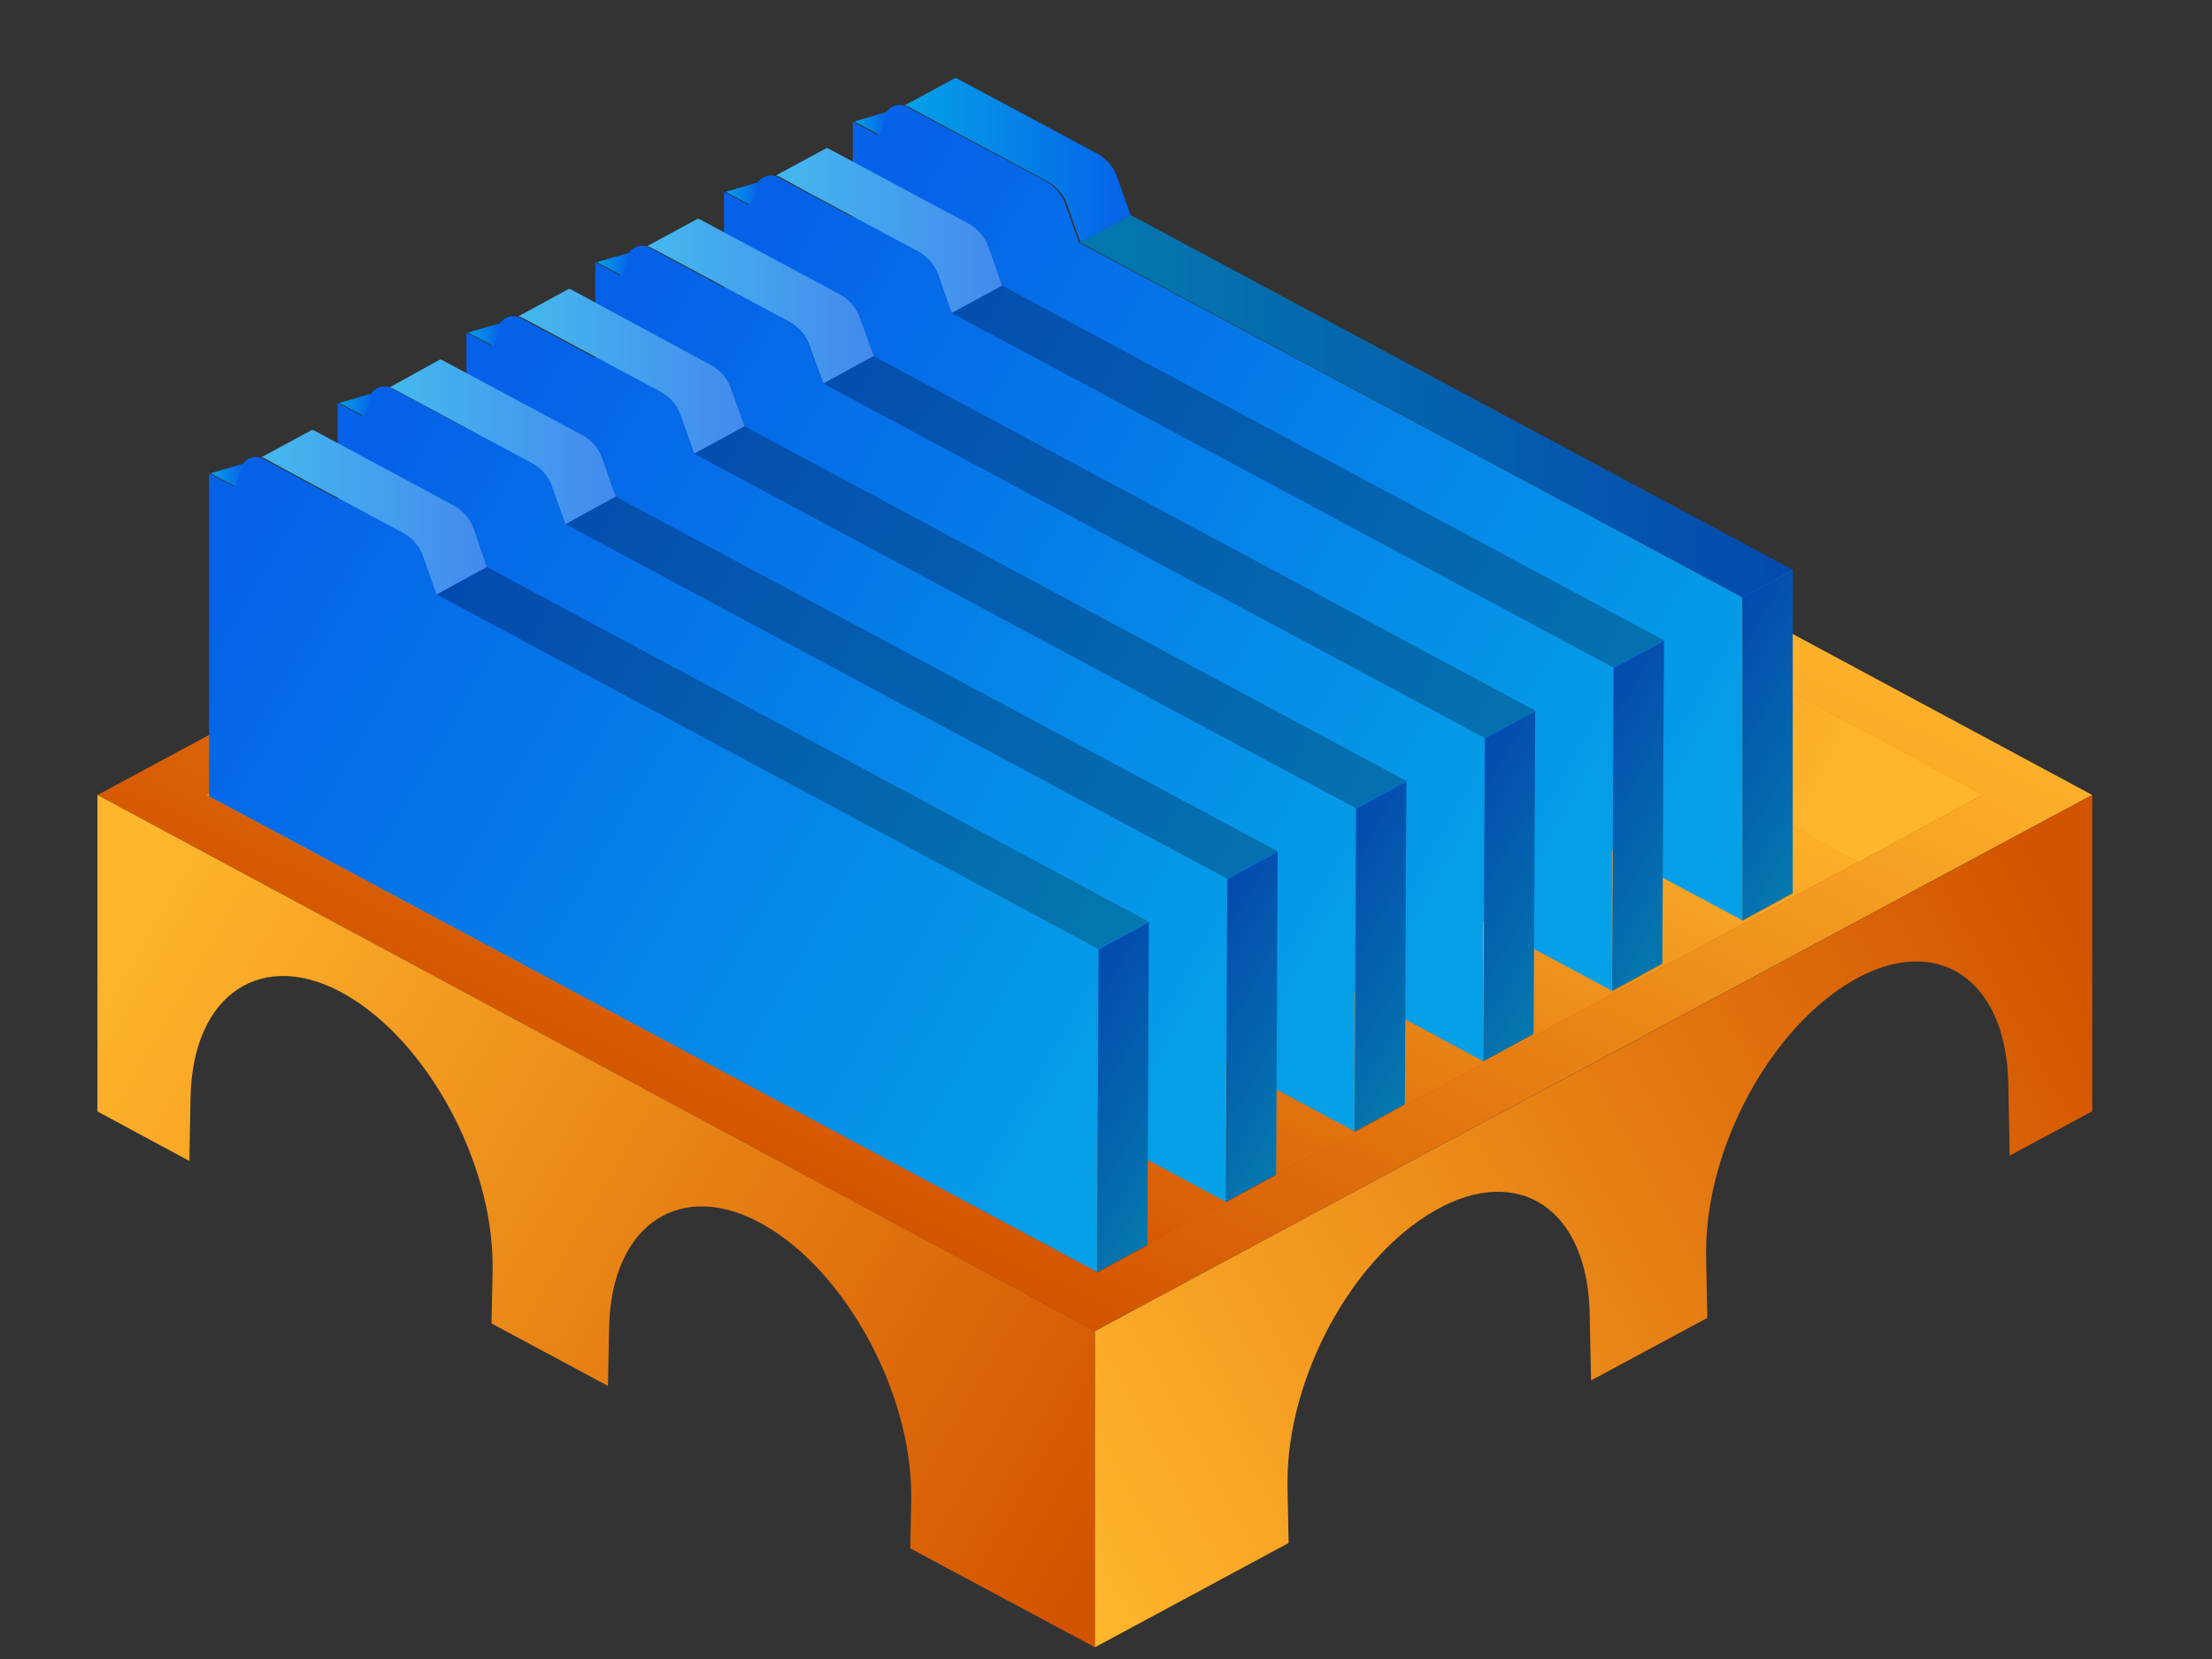 <svg id="Layer_1" data-name="Layer 1" xmlns="http://www.w3.org/2000/svg" xmlns:xlink="http://www.w3.org/1999/xlink" viewBox="0 0 200 150"><rect x="0" y="0" width="200" height="150" fill="#333333" stroke="none"/><defs><style>.cls-1{fill:url(#linear-gradient);}.cls-2{fill:url(#linear-gradient-2);}.cls-3{fill:url(#linear-gradient-3);}.cls-4{fill:url(#linear-gradient-4);}.cls-5{fill:url(#linear-gradient-5);}.cls-6{fill:url(#linear-gradient-6);}.cls-7{fill:url(#linear-gradient-7);}.cls-8{fill:url(#linear-gradient-8);}.cls-9{fill:url(#linear-gradient-9);}.cls-10,.cls-34{opacity:0.25;}.cls-11{fill:url(#linear-gradient-10);}.cls-12{fill:url(#linear-gradient-11);}.cls-13{fill:url(#linear-gradient-12);}.cls-14{fill:url(#linear-gradient-13);}.cls-15{fill:url(#linear-gradient-14);}.cls-16{fill:url(#linear-gradient-15);}.cls-17{fill:url(#linear-gradient-16);}.cls-18{fill:url(#linear-gradient-17);}.cls-19{fill:url(#linear-gradient-18);}.cls-20{fill:url(#linear-gradient-19);}.cls-21{fill:url(#linear-gradient-20);}.cls-22{fill:url(#linear-gradient-21);}.cls-23{fill:url(#linear-gradient-22);}.cls-24{fill:url(#linear-gradient-23);}.cls-25{fill:url(#linear-gradient-24);}.cls-26{fill:url(#linear-gradient-25);}.cls-27{fill:url(#linear-gradient-26);}.cls-28{fill:url(#linear-gradient-27);}.cls-29{fill:url(#linear-gradient-28);}.cls-30{fill:url(#linear-gradient-29);}.cls-31{fill:url(#linear-gradient-30);}.cls-32{fill:url(#linear-gradient-31);}.cls-33{fill:url(#linear-gradient-32);}.cls-34{fill:#fff;}</style><linearGradient id="linear-gradient" x1="80.34" y1="111.59" x2="117.64" y2="32.16" gradientUnits="userSpaceOnUse"><stop offset="0" stop-color="#d35400"/><stop offset="1" stop-color="#ffb62d"/></linearGradient><linearGradient id="linear-gradient-2" x1="4009.77" y1="107.24" x2="4042.99" y2="36.52" gradientTransform="matrix(-1, 0, 0, 1, 4125.37, 0)" xlink:href="#linear-gradient"/><linearGradient id="linear-gradient-3" x1="84.71" y1="108.33" x2="113.27" y2="47.52" xlink:href="#linear-gradient"/><linearGradient id="linear-gradient-4" x1="100.73" y1="137.53" x2="9.86" y2="84.91" xlink:href="#linear-gradient"/><linearGradient id="linear-gradient-5" x1="188.74" y1="85.96" x2="94.21" y2="137.72" xlink:href="#linear-gradient"/><linearGradient id="linear-gradient-6" x1="93.09" y1="33.32" x2="167.37" y2="70.08" xlink:href="#linear-gradient"/><linearGradient id="linear-gradient-7" x1="160.06" y1="71.26" x2="77.63" y2="23.54" gradientUnits="userSpaceOnUse"><stop offset="0" stop-color="#05a1e8"/><stop offset="1" stop-color="#0562e8"/></linearGradient><linearGradient id="linear-gradient-8" x1="167.32" y1="71.71" x2="152.32" y2="63.03" xlink:href="#linear-gradient-7"/><linearGradient id="linear-gradient-9" x1="97.69" y1="36.73" x2="162.09" y2="36.73" xlink:href="#linear-gradient-7"/><linearGradient id="linear-gradient-10" x1="81.79" y1="14.49" x2="102.23" y2="14.49" xlink:href="#linear-gradient-7"/><linearGradient id="linear-gradient-11" x1="77.25" y1="11.14" x2="80.27" y2="11.14" xlink:href="#linear-gradient-7"/><linearGradient id="linear-gradient-12" x1="148.31" y1="77.57" x2="65.98" y2="29.9" xlink:href="#linear-gradient-7"/><linearGradient id="linear-gradient-13" x1="155.55" y1="78.05" x2="140.66" y2="69.42" xlink:href="#linear-gradient-7"/><linearGradient id="linear-gradient-14" x1="70.15" y1="20.86" x2="90.59" y2="20.86" xlink:href="#linear-gradient-7"/><linearGradient id="linear-gradient-15" x1="65.61" y1="17.51" x2="68.63" y2="17.51" xlink:href="#linear-gradient-7"/><linearGradient id="linear-gradient-16" x1="136.67" y1="83.93" x2="54.34" y2="36.26" xlink:href="#linear-gradient-7"/><linearGradient id="linear-gradient-17" x1="143.91" y1="84.41" x2="129.01" y2="75.79" xlink:href="#linear-gradient-7"/><linearGradient id="linear-gradient-18" x1="58.51" y1="27.22" x2="78.95" y2="27.22" xlink:href="#linear-gradient-7"/><linearGradient id="linear-gradient-19" x1="53.97" y1="23.87" x2="56.98" y2="23.87" xlink:href="#linear-gradient-7"/><linearGradient id="linear-gradient-20" x1="125.03" y1="90.29" x2="42.7" y2="42.63" xlink:href="#linear-gradient-7"/><linearGradient id="linear-gradient-21" x1="132.26" y1="90.77" x2="117.37" y2="82.15" xlink:href="#linear-gradient-7"/><linearGradient id="linear-gradient-22" x1="46.87" y1="33.58" x2="67.31" y2="33.58" xlink:href="#linear-gradient-7"/><linearGradient id="linear-gradient-23" x1="42.33" y1="30.23" x2="45.34" y2="30.23" xlink:href="#linear-gradient-7"/><linearGradient id="linear-gradient-24" x1="113.39" y1="96.65" x2="31.06" y2="48.99" xlink:href="#linear-gradient-7"/><linearGradient id="linear-gradient-25" x1="120.62" y1="97.13" x2="105.73" y2="88.51" xlink:href="#linear-gradient-7"/><linearGradient id="linear-gradient-26" x1="35.22" y1="39.94" x2="55.66" y2="39.94" xlink:href="#linear-gradient-7"/><linearGradient id="linear-gradient-27" x1="30.68" y1="36.59" x2="33.7" y2="36.59" xlink:href="#linear-gradient-7"/><linearGradient id="linear-gradient-28" x1="101.74" y1="103.02" x2="19.41" y2="55.35" xlink:href="#linear-gradient-7"/><linearGradient id="linear-gradient-29" x1="108.98" y1="103.49" x2="94.09" y2="94.87" xlink:href="#linear-gradient-7"/><linearGradient id="linear-gradient-30" x1="102.21" y1="86.22" x2="41.15" y2="50.86" xlink:href="#linear-gradient-7"/><linearGradient id="linear-gradient-31" x1="23.58" y1="46.31" x2="44.02" y2="46.31" xlink:href="#linear-gradient-7"/><linearGradient id="linear-gradient-32" x1="19.04" y1="42.96" x2="22.06" y2="42.96" xlink:href="#linear-gradient-7"/></defs><polygon class="cls-1" points="189.17 71.88 181.06 76.23 98.98 120.35 8.81 71.88 98.98 23.4 189.17 71.88"/><polygon class="cls-2" points="18.7 71.88 25.92 75.76 99 115.03 179.28 71.88 99 28.72 18.7 71.88"/><polygon class="cls-3" points="168.03 77.92 161.82 81.26 98.98 115.03 29.95 77.92 98.98 40.82 168.03 77.92"/><path class="cls-4" d="M99,120.35v28.59L82.3,140l.09-4.32v-.47c0-9.35-5.9-20.22-13.32-24.46s-13.8-.16-14,9.29l-.1,5.27-10.53-5.65.1-4.8v-.43c0-9.38-5.89-20.26-13.31-24.51s-13.82-.15-14,9.29l-.11,5.76-8.31-4.48V71.88Z"/><path class="cls-5" d="M189.17,71.88v28.6l-7.46,4-.13-6.56c-.2-9.44-6.47-13.6-14-9.29s-13.32,15.15-13.32,24.51v.43l.11,5.59-10.51,5.65-.13-6.06c-.18-9.45-6.45-13.61-14-9.29s-13.32,15.14-13.32,24.5v.43l.1,5.12L99,148.94V120.35Z"/><polygon class="cls-6" points="179.28 71.87 168.03 77.93 168.02 77.93 98.98 40.81 98.98 28.73 99 28.72 179.28 71.87"/><path class="cls-7" d="M77.11,40.2V11l2.25,1.2L80,10.43a1.42,1.42,0,0,1,2-.77L94.5,16.35a3.93,3.93,0,0,1,1.84,2.15l1.21,3.43,60,32.07V83.22"/><polyline class="cls-8" points="157.54 83.22 157.54 54 162.09 51.52 162.09 80.74"/><polygon class="cls-9" points="162.09 51.52 157.54 54 97.69 21.93 102.23 19.45 162.09 51.52"/><polygon class="cls-10" points="162.09 51.52 157.54 54 97.69 21.93 102.23 19.45 162.09 51.52"/><path class="cls-11" d="M102.23,19.45l-4.54,2.48-1.2-3.43a3.91,3.91,0,0,0-1.84-2.14L85,11.19,82.16,9.66a1.26,1.26,0,0,0-.37-.13l4.58-2.48a1,1,0,0,1,.33.14l12.49,6.69A3.91,3.91,0,0,1,101,16Z"/><polygon class="cls-12" points="80.27 10.1 79.5 12.18 77.25 10.98 80.27 10.1"/><path class="cls-13" d="M65.46,46.56V17.34l2.25,1.2.65-1.75a1.43,1.43,0,0,1,2-.76l12.49,6.69a3.86,3.86,0,0,1,1.84,2.15l1.2,3.42,59.86,32.07V89.58"/><polyline class="cls-14" points="145.76 89.58 145.9 60.37 150.45 57.89 150.3 87.11"/><polygon class="cls-10" points="150.45 57.89 145.9 60.37 86.05 28.3 90.59 25.82 150.45 57.89"/><path class="cls-15" d="M90.59,25.82l-4.54,2.47-1.2-3.43A4,4,0,0,0,83,22.72l-9.64-5.17L70.52,16a1.09,1.09,0,0,0-.37-.13l4.58-2.48a1.13,1.13,0,0,1,.33.13l12.49,6.69a4,4,0,0,1,1.84,2.14Z"/><polygon class="cls-16" points="68.63 16.46 67.86 18.55 65.61 17.34 68.63 16.46"/><path class="cls-17" d="M53.82,52.92V23.7l2.25,1.21.64-1.76a1.43,1.43,0,0,1,2-.76l12.49,6.69a3.94,3.94,0,0,1,1.84,2.15l1.2,3.42,59.85,32.07V95.94"/><polyline class="cls-18" points="134.11 95.94 134.26 66.73 138.81 64.25 138.66 93.47"/><polygon class="cls-10" points="138.81 64.25 134.26 66.73 74.41 34.66 78.95 32.18 138.81 64.25"/><path class="cls-19" d="M79,32.18l-4.54,2.48L73.2,31.23a3.9,3.9,0,0,0-1.84-2.15l-9.63-5.17-2.86-1.52a1.2,1.2,0,0,0-.36-.13l4.57-2.48a1.4,1.4,0,0,1,.34.13L75.9,26.6a4,4,0,0,1,1.85,2.15Z"/><polygon class="cls-20" points="56.98 22.83 56.22 24.91 53.97 23.7 56.98 22.83"/><path class="cls-21" d="M42.18,59.28V30.06l2.25,1.21.64-1.75a1.43,1.43,0,0,1,2-.77l12.48,6.69a3.91,3.91,0,0,1,1.85,2.15L62.62,41l59.85,32.07v29.22"/><polyline class="cls-22" points="122.47 102.31 122.62 73.09 127.16 70.61 127.02 99.83"/><polygon class="cls-10" points="127.16 70.61 122.62 73.09 62.77 41.02 67.31 38.54 127.16 70.61"/><path class="cls-23" d="M67.31,38.54,62.77,41l-1.21-3.43a3.93,3.93,0,0,0-1.84-2.15l-9.64-5.17-2.85-1.52a1.3,1.3,0,0,0-.36-.13l4.57-2.48a1.2,1.2,0,0,1,.33.13L64.26,33a3.93,3.93,0,0,1,1.84,2.15Z"/><polygon class="cls-24" points="45.34 29.19 44.58 31.27 42.33 30.07 45.34 29.19"/><path class="cls-25" d="M30.54,65.65V36.43l2.25,1.2.64-1.75a1.42,1.42,0,0,1,2-.77l12.49,6.7A3.88,3.88,0,0,1,49.77,44L51,47.38l59.85,32.07v29.22"/><polyline class="cls-26" points="110.83 108.67 110.97 79.45 115.52 76.97 115.38 106.19"/><polygon class="cls-10" points="115.52 76.97 110.97 79.45 51.12 47.38 55.66 44.9 115.52 76.97"/><path class="cls-27" d="M55.66,44.9l-4.54,2.48L49.92,44a3.91,3.91,0,0,0-1.84-2.14l-9.64-5.17-2.85-1.53a1.26,1.26,0,0,0-.37-.13L39.8,32.5a1,1,0,0,1,.33.14l12.49,6.69a3.88,3.88,0,0,1,1.84,2.14Z"/><polygon class="cls-28" points="33.7 35.55 32.93 37.63 30.68 36.43 33.7 35.55"/><path class="cls-29" d="M18.9,72V42.79L21.15,44l.64-1.75a1.43,1.43,0,0,1,2-.76l12.49,6.69a3.86,3.86,0,0,1,1.84,2.15l1.21,3.42L99.19,85.81V115"/><polyline class="cls-30" points="99.19 115.03 99.33 85.81 103.88 83.34 103.74 112.55"/><polygon class="cls-31" points="103.88 83.34 99.33 85.81 39.48 53.74 44.02 51.27 103.88 83.34"/><polygon class="cls-10" points="103.88 83.34 99.33 85.81 39.48 53.74 44.02 51.27 103.88 83.34"/><path class="cls-32" d="M44,51.27l-4.54,2.48-1.2-3.44a3.91,3.91,0,0,0-1.84-2.14L26.8,43,24,41.48a1.26,1.26,0,0,0-.37-.13l4.58-2.48a1,1,0,0,1,.33.13L41,45.69a3.91,3.91,0,0,1,1.84,2.14Z"/><polygon class="cls-33" points="22.06 41.91 21.29 44 19.04 42.79 22.06 41.91"/><path class="cls-34" d="M90.59,25.82l-4.54,2.47-1.2-3.43A4,4,0,0,0,83,22.72l-9.64-5.17L70.52,16a1.09,1.09,0,0,0-.37-.13l4.58-2.48a1.13,1.13,0,0,1,.33.13l12.49,6.69a4,4,0,0,1,1.84,2.14Z"/><path class="cls-34" d="M79,32.18l-4.54,2.48L73.2,31.23a3.9,3.9,0,0,0-1.84-2.15l-9.63-5.17-2.86-1.52a1.2,1.2,0,0,0-.36-.13l4.57-2.48a1.4,1.4,0,0,1,.34.13L75.9,26.6a4,4,0,0,1,1.85,2.15Z"/><path class="cls-34" d="M67.31,38.54,62.77,41l-1.21-3.43a3.93,3.93,0,0,0-1.84-2.15l-9.64-5.17-2.85-1.52a1.3,1.3,0,0,0-.36-.13l4.57-2.48a1.2,1.2,0,0,1,.33.13L64.26,33a3.93,3.93,0,0,1,1.84,2.15Z"/><path class="cls-34" d="M55.66,44.9l-4.54,2.48L49.92,44a3.91,3.91,0,0,0-1.84-2.14l-9.64-5.17-2.85-1.53a1.26,1.26,0,0,0-.37-.13L39.8,32.5a1,1,0,0,1,.33.14l12.49,6.69a3.88,3.88,0,0,1,1.84,2.14Z"/><path class="cls-34" d="M44,51.27l-4.54,2.48-1.2-3.44a3.91,3.91,0,0,0-1.84-2.14L26.8,43,24,41.48a1.26,1.26,0,0,0-.37-.13l4.58-2.48a1,1,0,0,1,.33.13L41,45.69a3.91,3.91,0,0,1,1.84,2.14Z"/><polyline class="cls-10" points="157.54 83.28 157.54 54.06 162.09 51.58 162.09 80.8"/><polyline class="cls-10" points="145.76 89.64 145.9 60.42 150.45 57.95 150.3 87.16"/><polyline class="cls-10" points="134.11 96 134.26 66.79 138.81 64.31 138.66 93.52"/><polyline class="cls-10" points="122.47 102.37 122.62 73.15 127.16 70.67 127.02 99.89"/><polyline class="cls-10" points="110.83 108.73 110.97 79.51 115.52 77.03 115.38 106.25"/><polyline class="cls-10" points="99.19 115.09 99.33 85.87 103.88 83.39 103.74 112.61"/></svg>